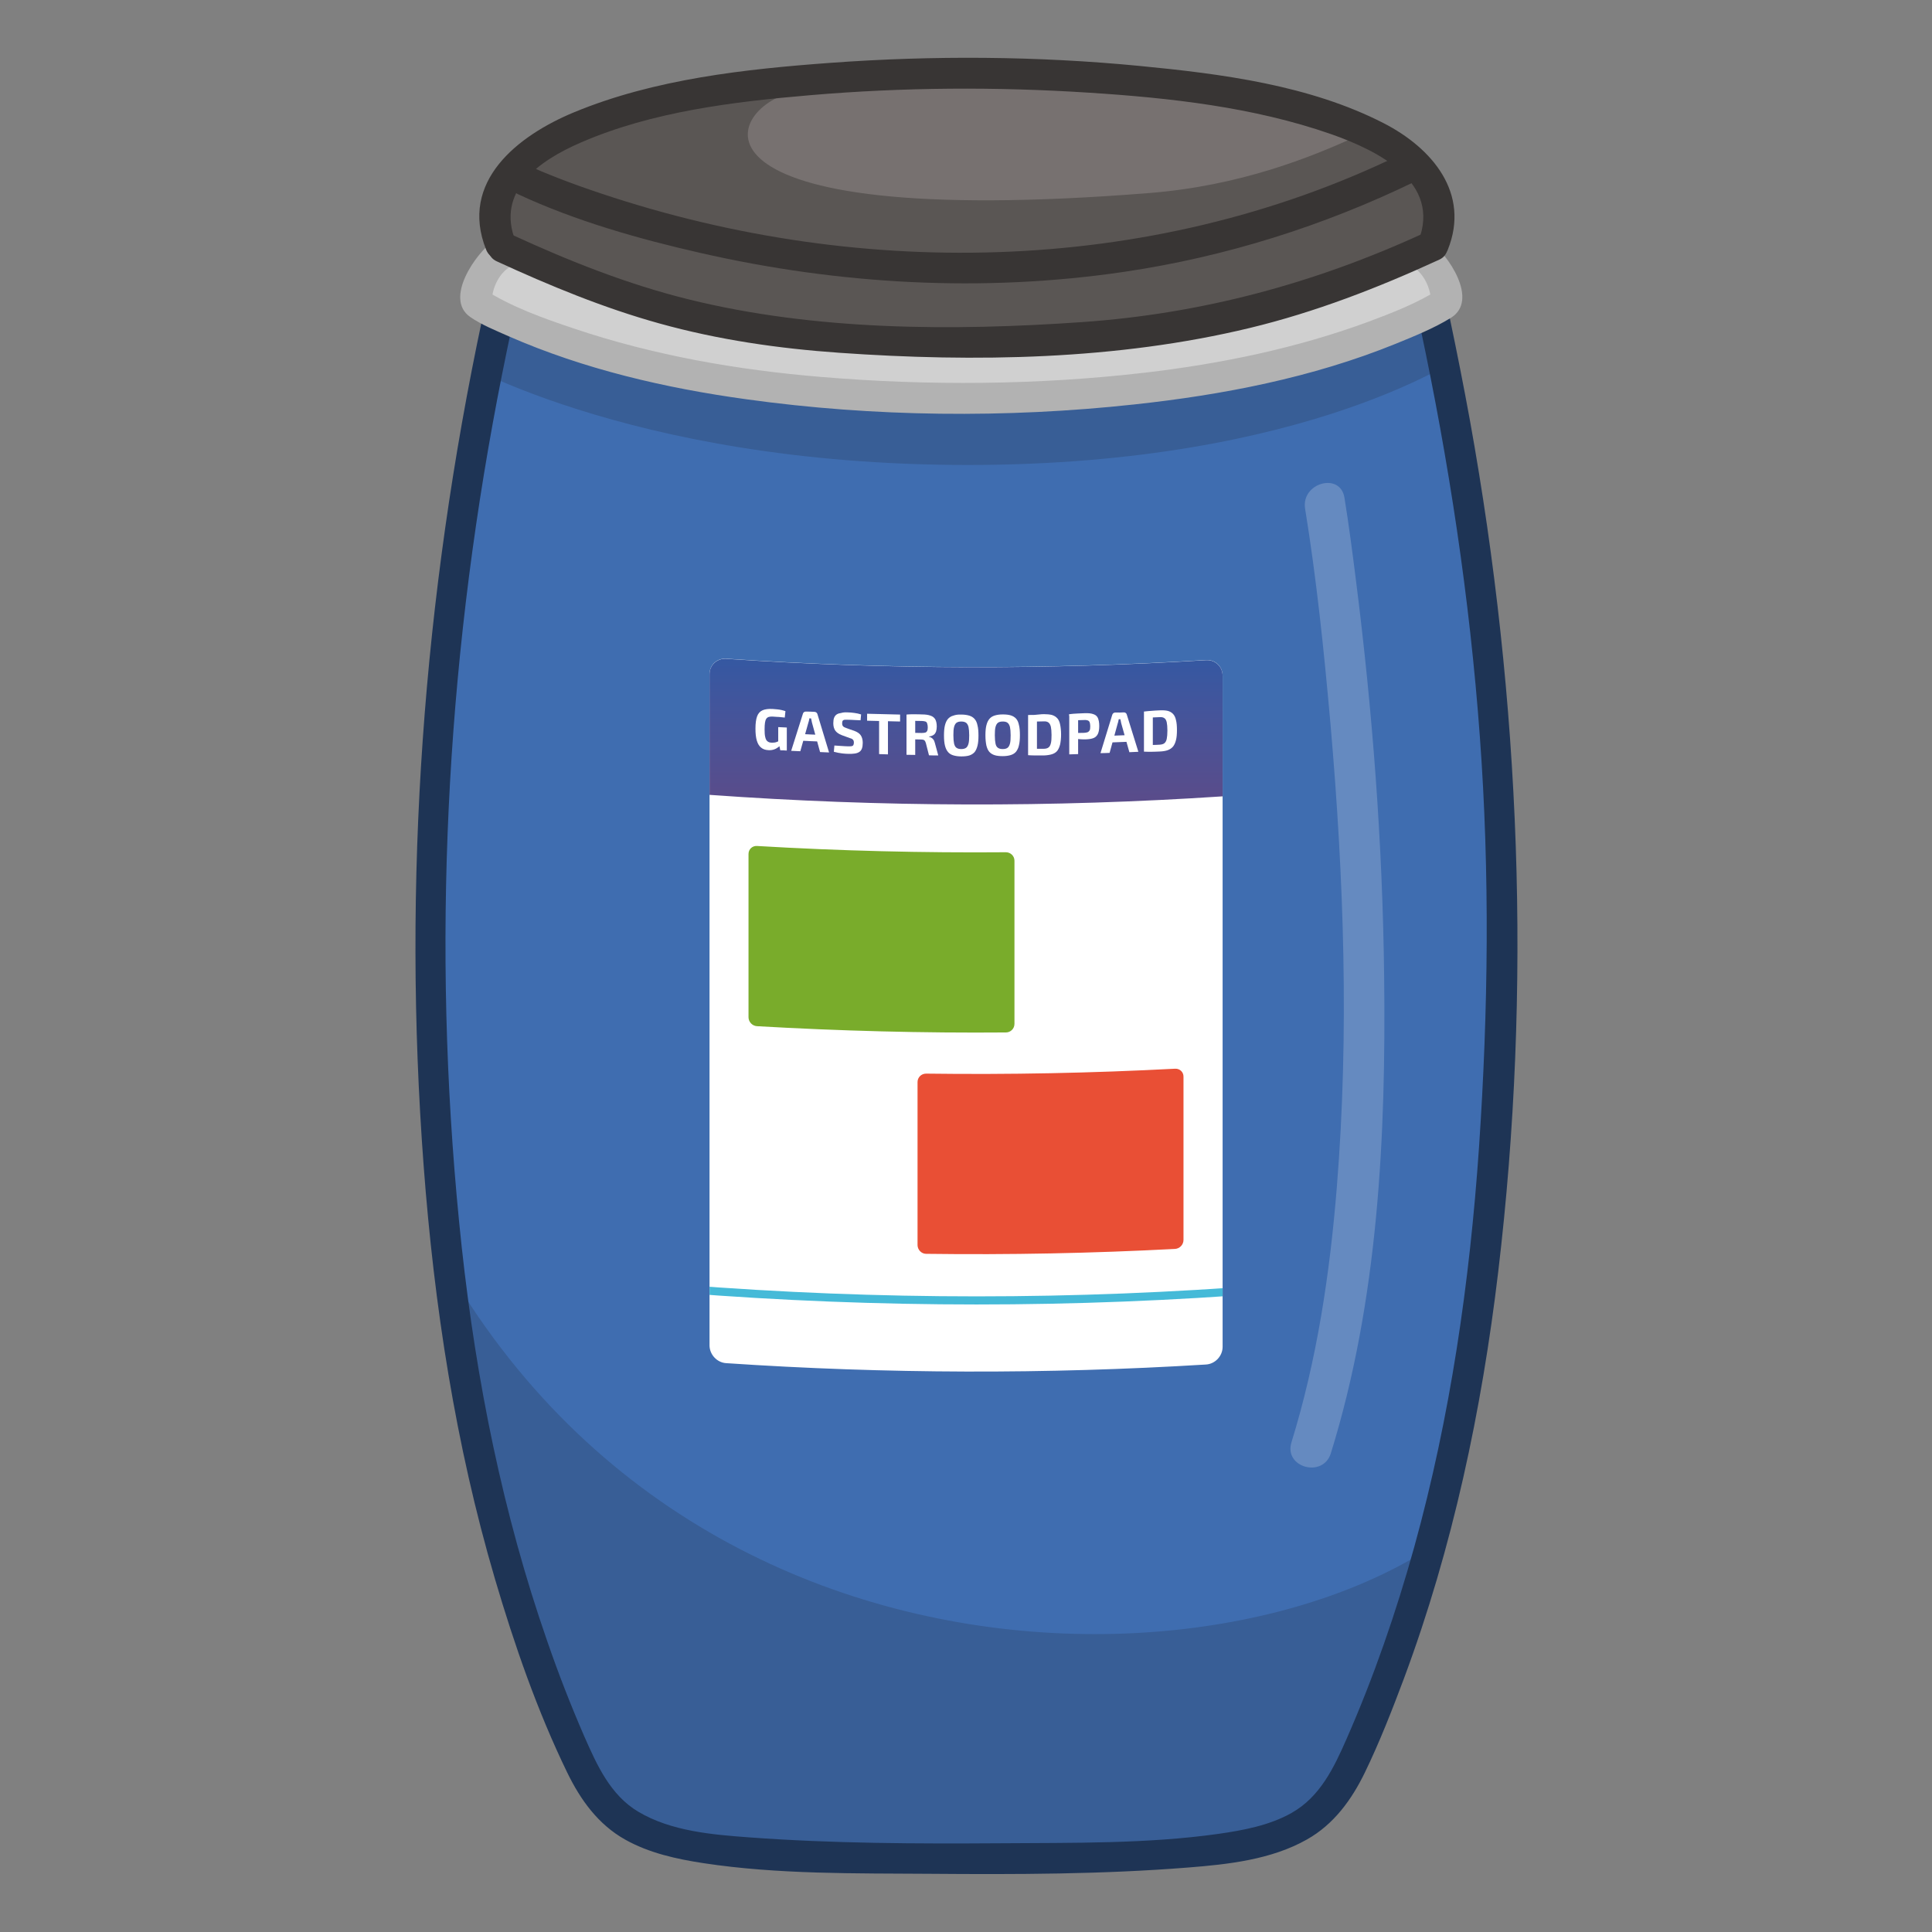 <?xml version="1.0" encoding="utf-8"?>
<!-- Generator: Adobe Illustrator 24.3.0, SVG Export Plug-In . SVG Version: 6.00 Build 0)  -->
<svg version="1.1" id="Vrstva_1" xmlns="http://www.w3.org/2000/svg" xmlns:xlink="http://www.w3.org/1999/xlink" x="0px" y="0px"
	 viewBox="0 0 141.73 141.73" enable-background="new 0 0 141.73 141.73" xml:space="preserve">
<rect x="0" y="0" width="141.73" height="141.73" fill="#808080" stroke="none"/>
<g>
	<path fill="#D0D0D0" d="M37.69,18.02c0,0-2.74,2.1-2.69,3.52c0.05,1.43,19.03,9.23,37.1,7.6s18.92-1.27,24.34-3.09
		s9.97-3.6,9.67-4.51s-0.04-3.19-1.62-3.52S42.7,17.52,37.69,18.02z"/>
	<path fill="#5A5654" d="M70.7,24.77c-2.33,0-4.74-0.05-7.17-0.15c-5.22-0.21-9.45-0.71-13.34-1.57c-4.01-0.89-8.15-2.31-12.65-4.34
		l-0.4-0.18l-0.09-0.43c-0.62-1.57-0.6-3,0.05-4.31l0.42-0.85l0.8,0.52c4.69,2.19,9.78,3.48,13.21,4.27
		c6.41,1.47,12.89,2.21,19.25,2.21c3.9,0,7.79-0.28,11.55-0.84c7.13-1.05,14.14-3.22,20.82-6.43l0.63-0.3l0.42,0.56
		c1.1,1.47,1.33,3.13,0.67,4.92l-0.16,0.44l-0.46,0.1c-0.08,0.02-0.14,0.04-0.19,0.06c-7.83,3.6-15.92,5.59-24.74,6.09
		C76.55,24.69,73.64,24.77,70.7,24.77C70.7,24.77,70.7,24.77,70.7,24.77z"/>
	<path fill="#3F6DB0" d="M69.54,136.07c-5.93,0-10.43-0.14-14.61-0.45c-2.63-0.19-5.9-0.44-8.54-2c-2.33-1.38-3.39-3.81-4.32-5.95
		c-0.96-2.19-1.87-4.55-2.73-7c-3.05-8.74-5.17-18.54-6.32-29.13c-2.17-20.06-1.4-40.47,2.29-60.68c0.36-1.97,0.77-4.05,1.25-6.36
		l0.21-1.02l0.96,0.42c4.56,1.99,9.76,3.42,15.9,4.36c5.01,0.77,10.19,1.14,15.83,1.16c10.41,0,18.28-0.83,25.51-2.69
		c2.8-0.72,6.05-1.64,8.94-3.03l0.98-0.47l0.22,1.06c2.15,10.22,3.6,20.2,4.29,29.68c0.7,9.5,0.68,19.39-0.06,30.24
		c-0.75,10.95-2.31,20.6-4.78,29.5c-1.4,5.03-3.08,9.81-5,14.18c-1.03,2.35-2.14,4.57-4.41,5.85c-1.73,0.97-3.74,1.36-5.65,1.63
		c-4.61,0.65-9.41,0.67-14.06,0.68l-2.09,0.01C72.08,136.07,70.81,136.07,69.54,136.07z"/>
	<g>
		<defs>
			<path id="SVGID_152_" d="M69.54,136.07c-5.93,0-10.43-0.14-14.61-0.45c-2.63-0.19-5.9-0.44-8.54-2
				c-2.33-1.38-3.39-3.81-4.32-5.95c-0.96-2.19-1.87-4.55-2.73-7c-3.05-8.74-5.17-18.54-6.32-29.13
				c-2.17-20.06-1.4-40.47,2.29-60.68c0.36-1.97,0.77-4.05,1.25-6.36l0.21-1.02l0.96,0.42c4.56,1.99,9.76,3.42,15.9,4.36
				c5.01,0.77,10.19,1.14,15.83,1.16c10.41,0,18.28-0.83,25.51-2.69c2.8-0.72,6.05-1.64,8.94-3.03l0.98-0.47l0.22,1.06
				c2.15,10.22,3.6,20.2,4.29,29.68c0.7,9.5,0.68,19.39-0.06,30.24c-0.75,10.95-2.31,20.6-4.78,29.5c-1.4,5.03-3.08,9.81-5,14.18
				c-1.03,2.35-2.14,4.57-4.41,5.85c-1.73,0.97-3.74,1.36-5.65,1.63c-4.61,0.65-9.41,0.67-14.06,0.68l-2.09,0.01
				C72.08,136.07,70.81,136.07,69.54,136.07z"/>
		</defs>
		<clipPath id="SVGID_2_">
			<use xlink:href="#SVGID_152_"  overflow="visible"/>
		</clipPath>
		<g clip-path="url(#SVGID_2_)">
			<path fill="#385E96" d="M110.08,109.05c-12.99,15.94-63.84,19.07-81.27-24.27c0,6.16,1.32,28.26,1.49,38.57
				c0.58,3.58,2.63,6.21,6.7,8.58c14.84,8.62,33.19,7.29,40.78,6.83c19.86-1.21,26.64-7.59,29.63-10.55
				C113,122.69,110.08,109.05,110.08,109.05z"/>
		</g>
		<path clip-path="url(#SVGID_2_)" fill="#385E96" d="M32.68,25.96c0,0,13.11,8.15,38.33,8.15s36.65-8.25,36.65-8.25l-0.1-4.32
			L33.74,20.8L32.68,25.96z"/>
	</g>
	<path fill="#777170" d="M70.5,19.38c-9.32,0-18.59-1.58-27.55-4.68c-1.08-0.37-2.14-0.77-3.16-1.18l-0.19-0.08
		c-0.25-0.1-0.33-0.13-0.63-0.27l-1.21-0.56l1.02-0.86c0.88-0.75,2.05-1.44,3.49-2.06C47.78,7.29,54,6.6,59.4,6.14
		c3.75-0.32,7.6-0.48,11.44-0.48c3,0,6.07,0.1,9.1,0.29c5.54,0.36,12.01,1,17.95,3.08c1.78,0.62,3.19,1.3,4.32,2.06l1.24,0.84
		l-1.36,0.63C92.42,17.09,81.79,19.38,70.5,19.38C70.5,19.38,70.5,19.38,70.5,19.38z"/>
	<g>
		<defs>
			<path id="SVGID_154_" d="M70.5,19.38c-9.32,0-18.59-1.58-27.55-4.68c-1.08-0.37-2.14-0.77-3.16-1.18l-0.19-0.08
				c-0.25-0.1-0.33-0.13-0.63-0.27l-1.21-0.56l1.02-0.86c0.88-0.75,2.05-1.44,3.49-2.06C47.78,7.29,54,6.6,59.4,6.14
				c3.75-0.32,7.6-0.48,11.44-0.48c3,0,6.07,0.1,9.1,0.29c5.54,0.36,12.01,1,17.95,3.08c1.78,0.62,3.19,1.3,4.32,2.06l1.24,0.84
				l-1.36,0.63C92.42,17.09,81.79,19.38,70.5,19.38C70.5,19.38,70.5,19.38,70.5,19.38z"/>
		</defs>
		<clipPath id="SVGID_4_">
			<use xlink:href="#SVGID_154_"  overflow="visible"/>
		</clipPath>
		<path clip-path="url(#SVGID_4_)" fill="#5A5654" d="M44.16,6.96c1.74-0.29,20.98-1.51,14.38-0.3c-5.53,1.01-9.77,10.34,25.78,7.5
			c13.25-1.06,20.81-8.26,20.94-6.01c0.13,2.24,5.01,6.2-20.32,11.81s-48.49-1.06-48.95-6.07C35.52,8.87,40.16,7.64,44.16,6.96z"/>
	</g>
	<g>
		<g>
			<g>
				<path fill="#1E3455" d="M104.17,23.91c2.12,9.93,3.65,19.99,4.39,30.12c0.74,10.01,0.62,20.11-0.06,30.12
					c-0.68,9.9-2.1,19.76-4.75,29.33c-1.33,4.79-2.96,9.51-4.96,14.07c-0.93,2.12-1.95,4.27-4.05,5.45
					c-1.61,0.91-3.54,1.27-5.35,1.53c-5.24,0.74-10.74,0.65-16.04,0.69c-6.11,0.04-12.26,0.02-18.36-0.43
					c-2.74-0.2-5.75-0.45-8.16-1.88c-2.06-1.22-3.05-3.45-3.98-5.56c-0.99-2.28-1.89-4.59-2.7-6.94
					c-3.26-9.35-5.21-19.11-6.28-28.94c-2.17-20.14-1.35-40.51,2.28-60.43c0.43-2.38,0.91-4.75,1.41-7.11
					c0.3-1.41-1.87-2.02-2.17-0.6c-4.36,20.49-5.88,41.31-4.31,62.21c0.77,10.23,2.33,20.44,5.23,30.29c1.42,4.82,3.1,9.67,5.3,14.2
					c0.97,2,2.27,3.81,4.25,4.92c1.76,0.99,3.78,1.43,5.75,1.73c5.46,0.83,11.12,0.74,16.62,0.78c6.3,0.05,12.64,0.04,18.92-0.46
					c2.95-0.23,6.12-0.58,8.73-2.06c1.97-1.11,3.28-2.92,4.25-4.92c1.08-2.23,1.99-4.56,2.86-6.88c3.58-9.61,5.71-19.69,6.92-29.86
					c2.47-20.77,1.64-41.84-2.07-62.4c-0.46-2.53-0.96-5.05-1.49-7.57C106.04,21.9,103.87,22.5,104.17,23.91L104.17,23.91z"/>
			</g>
		</g>
		<g>
			<g>
				<path fill="#B2B2B2" d="M103.73,19.62c0.8,0.57,1.24,1.6,1.26,2.58c0.19-0.32,0.37-0.65,0.56-0.97
					c-1.58,1.01-3.39,1.71-5.13,2.36c-5.28,1.95-10.86,3.1-16.44,3.75c-7.84,0.91-15.9,0.97-23.76,0.31
					c-6.13-0.51-12.27-1.58-18.12-3.55c-2.24-0.75-4.59-1.59-6.59-2.87c0.19,0.32,0.37,0.65,0.56,0.97
					c0.01-0.98,0.45-2.01,1.26-2.58c1.17-0.83,0.05-2.78-1.14-1.94c-1.29,0.91-3.62,4.23-1.7,5.57c0.85,0.59,1.89,1,2.83,1.42
					c5.53,2.42,11.48,3.8,17.43,4.62c9.35,1.3,19.06,1.4,28.45,0.38c6.51-0.7,13.07-1.97,19.16-4.44c1.37-0.56,2.8-1.13,4.07-1.91
					c2.1-1.29-0.21-4.68-1.57-5.64C103.68,16.84,102.56,18.79,103.73,19.62L103.73,19.62z"/>
			</g>
		</g>
		<g>
			<g>
				<path fill="#383534" d="M36.44,19.17c3.87,1.78,7.83,3.42,11.94,4.56c4.31,1.2,8.75,1.84,13.2,2.15
					c9.95,0.7,20.36,0.53,30.1-1.82c4.81-1.16,9.42-2.95,13.9-5.01c1.31-0.6,0.17-2.54-1.14-1.94c-8,3.68-16.28,5.91-25.08,6.52
					c-9.51,0.66-19.54,0.63-28.85-1.67c-4.48-1.11-8.76-2.81-12.95-4.74C36.27,16.62,35.12,18.56,36.44,19.17L36.44,19.17z"/>
			</g>
		</g>
		<g>
			<g>
				<path fill="#383534" d="M38.03,14.26c4.22,1.96,8.81,3.26,13.33,4.29c10.19,2.33,20.77,2.92,31.12,1.39
					c7.43-1.1,14.61-3.36,21.36-6.64c1.3-0.63,0.16-2.57-1.14-1.94c-18.46,8.97-40.24,9.21-59.47,2.54
					c-1.05-0.36-2.09-0.75-3.12-1.17c-0.46-0.19-0.41-0.16-0.95-0.41C37.86,11.71,36.72,13.65,38.03,14.26L38.03,14.26z"/>
			</g>
		</g>
		<g>
			<g>
				<path fill="#383534" d="M37.83,17.72c-1.48-3.7,1.7-5.93,4.77-7.26c5.24-2.28,11.23-3,16.87-3.48C66.26,6.4,73.1,6.36,79.89,6.8
					c5.95,0.38,12.07,1.06,17.73,3.03c3.45,1.21,8.16,3.53,6.42,7.89c-0.54,1.34,1.64,1.93,2.17,0.6c1.66-4.14-1.14-7.45-4.7-9.28
					c-5.43-2.79-11.88-3.62-17.88-4.2c-7.53-0.73-15.16-0.78-22.7-0.23c-6.29,0.46-12.92,1.19-18.8,3.62
					c-4.14,1.71-8.46,5.09-6.47,10.08C36.19,19.65,38.37,19.07,37.83,17.72L37.83,17.72z"/>
			</g>
		</g>
	</g>
</g>
<g opacity="0.2">
	<g>
		<path fill="#FFFFFF" d="M95.74,37.31c0.84,5.16,1.39,10.44,1.87,15.88c0.98,11.25,1.37,22.62,0.46,33.89
			c-0.51,6.33-1.45,12.65-3.33,18.73c-0.57,1.85,2.32,2.64,2.89,0.8c3.48-11.21,4.05-23.3,3.91-34.96
			c-0.11-9.75-0.85-19.5-2.08-29.17c-0.25-1.99-0.51-3.98-0.83-5.96C98.33,34.61,95.44,35.42,95.74,37.31L95.74,37.31z"/>
	</g>
</g>
<g>
	<g>
		<g>
			<defs>
				<path id="SVGID_156_" d="M88.47,100.1c-11.72,0.72-23.48,0.69-35.2-0.1c-0.67-0.04-1.22-0.63-1.22-1.31c0-16.41,0-32.82,0-49.23
					c0-0.68,0.54-1.18,1.22-1.14c11.72,0.79,23.48,0.82,35.2,0.1c0.68-0.04,1.22,0.47,1.22,1.15c0,16.41,0,32.82,0,49.23
					C89.69,99.48,89.14,100.06,88.47,100.1z"/>
			</defs>
			<clipPath id="SVGID_6_">
				<use xlink:href="#SVGID_156_"  overflow="visible"/>
			</clipPath>
		</g>
	</g>
	<g>
		<path fill="#FFFFFF" d="M88.47,100.1c-11.72,0.72-23.48,0.69-35.2-0.1c-0.67-0.04-1.22-0.63-1.22-1.31c0-16.41,0-32.82,0-49.23
			c0-0.68,0.54-1.18,1.22-1.14c11.72,0.79,23.48,0.82,35.2,0.1c0.68-0.04,1.22,0.47,1.22,1.15c0,16.41,0,32.82,0,49.23
			C89.69,99.48,89.14,100.06,88.47,100.1z"/>
		<linearGradient id="SVGID_8_" gradientUnits="userSpaceOnUse" x1="70.867" y1="59.01" x2="70.867" y2="48.323">
			<stop  offset="0" style="stop-color:#49387D"/>
			<stop  offset="0.629" style="stop-color:#304290"/>
			<stop  offset="1" style="stop-color:#1F4698"/>
		</linearGradient>
		<path opacity="0.9" fill="url(#SVGID_8_)" d="M89.69,58.42c-12.53,0.83-25.11,0.79-37.64-0.11c0-2.95,0-5.9,0-8.84
			c0-0.68,0.54-1.18,1.22-1.14c11.72,0.79,23.48,0.82,35.2,0.1c0.68-0.04,1.22,0.47,1.22,1.15C89.69,52.52,89.69,55.47,89.69,58.42z
			"/>
		<g>
			<g>
				<path fill="#FFFFFF" d="M56.69,52.01c0.13,0.01,0.24,0.02,0.35,0.03c0.11,0.01,0.2,0.03,0.3,0.05c0.1,0.02,0.19,0.05,0.28,0.08
					c-0.02,0.16-0.03,0.31-0.05,0.47c-0.1-0.01-0.2-0.02-0.29-0.03c-0.1-0.01-0.18-0.02-0.28-0.02c-0.09-0.01-0.19-0.01-0.29-0.02
					c-0.12-0.01-0.22,0-0.3,0.02s-0.15,0.07-0.19,0.13c-0.05,0.07-0.08,0.16-0.1,0.29c-0.02,0.13-0.03,0.29-0.03,0.49
					c0,0.24,0.01,0.44,0.05,0.58c0.03,0.14,0.08,0.24,0.16,0.3c0.07,0.06,0.17,0.1,0.3,0.1c0.08,0,0.16,0,0.23-0.01
					c0.07-0.01,0.14-0.03,0.2-0.06c0.06-0.03,0.12-0.05,0.17-0.08c0.02,0.1,0.04,0.21,0.07,0.31c-0.04,0.06-0.1,0.12-0.19,0.18
					c-0.08,0.06-0.18,0.12-0.3,0.16c-0.12,0.04-0.25,0.06-0.41,0.05c-0.22-0.01-0.4-0.07-0.54-0.19c-0.14-0.11-0.24-0.28-0.31-0.51
					c-0.07-0.23-0.1-0.53-0.1-0.88c0-0.38,0.04-0.68,0.12-0.9c0.08-0.22,0.22-0.37,0.41-0.45C56.12,52.03,56.37,51.99,56.69,52.01z
					 M57.72,53.37c0,0.56,0,1.13,0,1.69c-0.16-0.01-0.32-0.02-0.48-0.02c-0.03-0.15-0.06-0.3-0.09-0.45
					c-0.02-0.04-0.04-0.08-0.06-0.12c0-0.38,0-0.75,0-1.13C57.3,53.35,57.51,53.36,57.72,53.37z"/>
				<path fill="#FFFFFF" d="M59.75,52.22c0.05,0,0.1,0.02,0.14,0.05c0.04,0.03,0.07,0.08,0.08,0.13c0.28,0.93,0.57,1.87,0.85,2.8
					c-0.22-0.01-0.44-0.02-0.66-0.03c-0.2-0.73-0.4-1.46-0.6-2.18c-0.01-0.05-0.02-0.1-0.03-0.15c-0.01-0.05-0.02-0.1-0.03-0.14
					c-0.04,0-0.08,0-0.12-0.01c-0.01,0.05-0.02,0.09-0.03,0.14c-0.01,0.05-0.02,0.1-0.04,0.15c-0.2,0.71-0.4,1.42-0.6,2.13
					c-0.22-0.01-0.45-0.02-0.67-0.03c0.29-0.91,0.57-1.82,0.86-2.72c0.01-0.05,0.04-0.09,0.08-0.12c0.04-0.03,0.09-0.04,0.14-0.04
					C59.34,52.2,59.54,52.21,59.75,52.22z M60.2,53.91c0,0.16,0,0.33,0,0.49c-0.51-0.02-1.02-0.04-1.52-0.07c0-0.16,0-0.33,0-0.49
					C59.18,53.87,59.69,53.89,60.2,53.91z"/>
				<path fill="#FFFFFF" d="M62.2,52.26c0.14,0,0.31,0.02,0.47,0.04c0.17,0.02,0.34,0.06,0.5,0.11c-0.01,0.14-0.03,0.29-0.04,0.43
					c-0.12-0.01-0.27-0.01-0.44-0.02c-0.16-0.01-0.33-0.02-0.49-0.02c-0.08,0-0.14,0-0.2,0c-0.06,0-0.1,0.01-0.13,0.03
					c-0.04,0.02-0.05,0.04-0.07,0.08c-0.01,0.04-0.02,0.09-0.02,0.15c0,0.1,0.02,0.17,0.07,0.22c0.04,0.05,0.12,0.09,0.24,0.13
					c0.19,0.07,0.38,0.14,0.57,0.2c0.24,0.09,0.4,0.2,0.49,0.34c0.09,0.14,0.14,0.32,0.14,0.54c0,0.17-0.02,0.31-0.06,0.42
					c-0.04,0.11-0.1,0.19-0.19,0.25c-0.09,0.06-0.2,0.1-0.34,0.12c-0.14,0.02-0.31,0.03-0.51,0.02c-0.1,0-0.24-0.01-0.41-0.03
					c-0.18-0.02-0.38-0.06-0.61-0.12c0.01-0.15,0.03-0.31,0.04-0.46c0.17,0.01,0.31,0.02,0.44,0.03c0.13,0.01,0.23,0.02,0.32,0.02
					c0.09,0,0.17,0.01,0.23,0.01c0.11,0,0.2,0,0.27-0.01c0.06-0.01,0.11-0.04,0.13-0.08c0.02-0.04,0.04-0.1,0.04-0.18
					c0-0.07-0.01-0.12-0.03-0.16c-0.02-0.04-0.05-0.08-0.09-0.1c-0.04-0.03-0.09-0.05-0.17-0.07c-0.2-0.07-0.4-0.15-0.6-0.22
					c-0.23-0.09-0.38-0.2-0.48-0.34c-0.09-0.14-0.14-0.31-0.14-0.53c0-0.17,0.02-0.31,0.06-0.41c0.04-0.1,0.11-0.19,0.19-0.24
					c0.09-0.06,0.2-0.09,0.34-0.11C61.84,52.26,62,52.25,62.2,52.26z"/>
				<path fill="#FFFFFF" d="M66.03,52.42c0,0.17,0,0.34,0,0.51c-0.81-0.02-1.61-0.04-2.42-0.06c0-0.17,0-0.34,0-0.51
					C64.41,52.38,65.22,52.4,66.03,52.42z M65.14,52.4c0,0.98,0,1.96,0,2.94c-0.22-0.01-0.43-0.01-0.65-0.02c0-0.98,0-1.96,0-2.94
					C64.71,52.39,64.92,52.4,65.14,52.4z"/>
				<path fill="#FFFFFF" d="M67.63,52.41c0.26,0,0.47,0.03,0.63,0.09c0.16,0.05,0.28,0.15,0.35,0.27c0.07,0.13,0.11,0.3,0.11,0.53
					c0,0.14-0.02,0.26-0.05,0.36c-0.04,0.1-0.09,0.19-0.18,0.25c-0.08,0.06-0.2,0.1-0.34,0.12c0,0.01,0,0.01,0,0.02
					c0.05,0.01,0.1,0.03,0.16,0.06c0.06,0.03,0.11,0.08,0.16,0.14c0.05,0.06,0.08,0.14,0.11,0.25c0.08,0.31,0.17,0.61,0.25,0.92
					c-0.23,0-0.46,0-0.68-0.01c-0.08-0.3-0.15-0.6-0.23-0.9c-0.03-0.1-0.06-0.16-0.11-0.2c-0.05-0.04-0.12-0.06-0.21-0.06
					c-0.19,0-0.35-0.01-0.49-0.01c-0.14,0-0.24-0.01-0.33-0.01c-0.09,0-0.17-0.01-0.24-0.01c0-0.16,0.01-0.31,0.01-0.47
					c0.35,0.01,0.71,0.01,1.06,0.02c0.11,0,0.2-0.01,0.27-0.03c0.07-0.02,0.11-0.07,0.14-0.13c0.03-0.06,0.04-0.15,0.04-0.26
					c0-0.11-0.02-0.2-0.04-0.26C68,53,67.96,52.96,67.89,52.93c-0.07-0.02-0.16-0.04-0.27-0.04c-0.27,0-0.49-0.01-0.68-0.01
					c-0.18,0-0.31,0-0.38,0.01c-0.02-0.16-0.04-0.31-0.06-0.47c0.12-0.01,0.23-0.02,0.34-0.02c0.11,0,0.22,0,0.35,0
					C67.3,52.4,67.45,52.4,67.63,52.41z M67.14,52.44c0,0.98,0,1.96,0,2.94c-0.21,0-0.43-0.01-0.64-0.01c0-0.98,0-1.96,0-2.94
					C66.71,52.43,66.93,52.44,67.14,52.44z"/>
				<path fill="#FFFFFF" d="M70.52,52.42c0.23,0,0.43,0.03,0.59,0.08c0.16,0.05,0.29,0.13,0.39,0.25c0.1,0.11,0.17,0.27,0.21,0.47
					c0.05,0.2,0.07,0.44,0.07,0.74c0,0.29-0.02,0.54-0.07,0.74c-0.05,0.2-0.12,0.35-0.21,0.47c-0.1,0.11-0.23,0.2-0.39,0.25
					c-0.16,0.05-0.36,0.07-0.59,0.07c-0.23,0-0.43-0.03-0.59-0.08c-0.17-0.05-0.29-0.13-0.39-0.25c-0.1-0.12-0.17-0.27-0.22-0.47
					c-0.05-0.2-0.07-0.44-0.07-0.74c0-0.29,0.02-0.54,0.07-0.74s0.12-0.35,0.22-0.47c0.1-0.11,0.23-0.2,0.39-0.24
					C70.09,52.44,70.28,52.41,70.52,52.42z M70.52,52.93c-0.15,0-0.27,0.03-0.35,0.09c-0.08,0.06-0.14,0.16-0.18,0.31
					c-0.04,0.15-0.05,0.35-0.05,0.61c0,0.26,0.02,0.47,0.05,0.61c0.04,0.15,0.09,0.25,0.18,0.31c0.08,0.06,0.2,0.09,0.35,0.09
					c0.15,0,0.26-0.03,0.35-0.09c0.08-0.06,0.14-0.16,0.18-0.31c0.04-0.15,0.05-0.35,0.05-0.61c0-0.26-0.02-0.47-0.05-0.61
					c-0.04-0.15-0.1-0.25-0.18-0.31C70.78,52.96,70.67,52.93,70.52,52.93z"/>
				<path fill="#FFFFFF" d="M73.56,52.41c0.23,0,0.43,0.02,0.59,0.07c0.16,0.05,0.29,0.13,0.39,0.24c0.1,0.11,0.17,0.27,0.21,0.47
					c0.05,0.2,0.07,0.44,0.07,0.74c0,0.3-0.02,0.54-0.07,0.74c-0.04,0.2-0.12,0.35-0.21,0.47c-0.1,0.12-0.23,0.2-0.39,0.25
					c-0.16,0.05-0.36,0.08-0.59,0.08c-0.23,0-0.43-0.02-0.59-0.07c-0.16-0.05-0.29-0.13-0.39-0.24c-0.1-0.11-0.17-0.27-0.22-0.47
					c-0.04-0.2-0.07-0.44-0.07-0.74c0-0.3,0.02-0.54,0.07-0.74c0.05-0.2,0.12-0.35,0.22-0.47c0.1-0.12,0.23-0.2,0.39-0.25
					C73.13,52.44,73.32,52.41,73.56,52.41z M73.56,52.93c-0.15,0-0.27,0.03-0.35,0.09c-0.08,0.06-0.14,0.16-0.18,0.31
					c-0.04,0.15-0.05,0.35-0.05,0.61c0,0.26,0.02,0.47,0.05,0.61c0.03,0.15,0.09,0.25,0.18,0.31c0.08,0.06,0.2,0.09,0.35,0.09
					c0.15,0,0.27-0.03,0.35-0.09c0.08-0.06,0.14-0.16,0.18-0.31c0.04-0.15,0.05-0.35,0.05-0.61c0-0.26-0.02-0.47-0.05-0.61
					c-0.04-0.15-0.1-0.25-0.18-0.31C73.82,52.95,73.7,52.93,73.56,52.93z"/>
				<path fill="#FFFFFF" d="M76.58,52.39c0.23,0,0.43,0.02,0.59,0.06c0.16,0.05,0.29,0.13,0.39,0.24c0.1,0.11,0.17,0.26,0.21,0.46
					c0.04,0.19,0.07,0.44,0.07,0.73c0,0.29-0.03,0.54-0.07,0.73c-0.05,0.2-0.12,0.35-0.21,0.47c-0.1,0.12-0.23,0.2-0.39,0.25
					c-0.16,0.05-0.36,0.08-0.59,0.09c-0.23,0-0.43,0-0.62,0c-0.19,0-0.37-0.01-0.54-0.02c0.09-0.16,0.18-0.32,0.27-0.48
					c0.11,0,0.24,0.01,0.38,0.01c0.15,0,0.32,0,0.5,0c0.14,0,0.26-0.03,0.34-0.09c0.09-0.06,0.14-0.16,0.18-0.31
					c0.04-0.15,0.05-0.35,0.05-0.61c0-0.26-0.02-0.47-0.05-0.61c-0.04-0.15-0.1-0.25-0.18-0.31c-0.08-0.06-0.2-0.09-0.34-0.08
					c-0.17,0-0.33,0.01-0.46,0.01c-0.13,0-0.27,0.01-0.4,0.01c-0.1-0.15-0.19-0.3-0.29-0.46c0.17-0.01,0.35-0.03,0.53-0.04
					S76.35,52.39,76.58,52.39z M76.07,52.44c0,0.98,0,1.96,0,2.94c-0.22,0-0.43,0.01-0.65,0.01c0-0.98,0-1.96,0-2.94
					C75.64,52.45,75.86,52.45,76.07,52.44z"/>
				<path fill="#FFFFFF" d="M79.56,52.32c0.28-0.01,0.49,0.01,0.65,0.07c0.16,0.05,0.27,0.15,0.33,0.28c0.06,0.14,0.1,0.33,0.1,0.58
					c0,0.25-0.03,0.44-0.1,0.59c-0.07,0.14-0.17,0.24-0.31,0.3c-0.14,0.06-0.34,0.09-0.59,0.1c-0.13,0-0.26,0-0.38-0.01
					c-0.12-0.01-0.24-0.02-0.35-0.03c-0.11-0.01-0.2-0.03-0.28-0.05c-0.08-0.02-0.12-0.03-0.16-0.05c0-0.11,0.01-0.22,0.01-0.32
					c0.17,0,0.34-0.01,0.52-0.01c0.18,0,0.36-0.01,0.53-0.01c0.11-0.01,0.2-0.02,0.27-0.05c0.06-0.03,0.11-0.08,0.14-0.14
					c0.03-0.07,0.04-0.16,0.04-0.29c0-0.13-0.02-0.22-0.04-0.29c-0.03-0.07-0.07-0.11-0.14-0.14c-0.06-0.02-0.15-0.04-0.27-0.03
					c-0.26,0.01-0.49,0.01-0.67,0.02c-0.19,0.01-0.32,0.02-0.38,0.03c-0.02-0.16-0.04-0.31-0.06-0.47c0.12-0.02,0.23-0.03,0.34-0.04
					c0.11-0.01,0.22-0.01,0.34-0.02C79.24,52.33,79.39,52.33,79.56,52.32z M79.09,52.38c0,0.98,0,1.96,0,2.94
					c-0.22,0.01-0.43,0.01-0.65,0.02c0-0.98,0-1.96,0-2.94C78.65,52.39,78.87,52.38,79.09,52.38z"/>
				<path fill="#FFFFFF" d="M82.44,52.26c0.05,0,0.1,0.01,0.14,0.04c0.04,0.03,0.07,0.07,0.08,0.12c0.28,0.91,0.57,1.82,0.85,2.73
					c-0.22,0.01-0.44,0.02-0.66,0.03c-0.2-0.71-0.4-1.42-0.6-2.13c-0.01-0.05-0.02-0.1-0.03-0.15c-0.01-0.05-0.02-0.1-0.03-0.14
					c-0.04,0-0.08,0-0.12,0c-0.01,0.05-0.02,0.09-0.03,0.14c-0.01,0.05-0.02,0.1-0.04,0.15c-0.2,0.73-0.4,1.45-0.6,2.18
					c-0.22,0.01-0.45,0.02-0.67,0.02c0.29-0.93,0.57-1.86,0.86-2.8c0.01-0.05,0.04-0.09,0.08-0.13c0.04-0.03,0.09-0.05,0.14-0.05
					C82.03,52.28,82.24,52.27,82.44,52.26z M82.89,53.92c0,0.16,0,0.33,0,0.49c-0.51,0.02-1.02,0.04-1.52,0.06c0-0.16,0-0.33,0-0.49
					C81.88,53.96,82.39,53.94,82.89,53.92z"/>
				<path fill="#FFFFFF" d="M85.08,52.11c0.24-0.01,0.43,0,0.59,0.04c0.15,0.04,0.29,0.12,0.39,0.23c0.1,0.11,0.17,0.26,0.21,0.45
					c0.05,0.19,0.07,0.43,0.07,0.73c0,0.29-0.02,0.54-0.07,0.73c-0.05,0.2-0.12,0.35-0.21,0.47c-0.1,0.12-0.23,0.21-0.39,0.27
					c-0.16,0.06-0.36,0.09-0.59,0.1c-0.22,0.01-0.43,0.02-0.62,0.02c-0.19,0-0.37,0-0.54-0.01c0.09-0.16,0.18-0.33,0.27-0.49
					c0.11,0,0.23,0,0.38,0c0.15,0,0.31-0.01,0.5-0.02c0.15-0.01,0.26-0.04,0.34-0.1c0.08-0.06,0.15-0.17,0.18-0.32
					c0.03-0.15,0.05-0.35,0.05-0.62c0-0.26-0.02-0.46-0.05-0.61c-0.04-0.15-0.09-0.25-0.18-0.3c-0.08-0.06-0.2-0.08-0.34-0.07
					c-0.17,0.01-0.33,0.02-0.46,0.02c-0.14,0.01-0.27,0.01-0.4,0.02c-0.1-0.15-0.19-0.3-0.29-0.45c0.17-0.02,0.35-0.04,0.53-0.05
					C84.64,52.13,84.86,52.12,85.08,52.11z M84.57,52.17c0,0.98,0,1.96,0,2.94c-0.22,0.01-0.43,0.02-0.65,0.03c0-0.98,0-1.96,0-2.94
					C84.14,52.19,84.36,52.18,84.57,52.17z"/>
			</g>
		</g>
		<g>
			<g>
				<path fill="#79AC2B" d="M54.91,74.62c0-3.99,0-7.98,0-11.97c0-0.35,0.28-0.61,0.62-0.59c6.08,0.36,12.17,0.51,18.26,0.46
					c0.34,0,0.63,0.27,0.63,0.62c0,3.99,0,7.98,0,11.97c0,0.35-0.28,0.63-0.63,0.63c-6.09,0.05-12.18-0.11-18.26-0.46
					C55.19,75.26,54.91,74.97,54.91,74.62z"/>
			</g>
			<g>
				<path fill="#E94F35" d="M67.31,91.35c0-3.99,0-7.98,0-11.97c0-0.35,0.28-0.62,0.63-0.62c6.09,0.08,12.18-0.04,18.26-0.36
					c0.35-0.02,0.63,0.25,0.62,0.59c0,3.99,0,7.98,0,11.97c0,0.35-0.28,0.64-0.62,0.66c-6.08,0.32-12.17,0.44-18.26,0.36
					C67.6,91.98,67.32,91.69,67.31,91.35z"/>
			</g>
		</g>
		<g>
			<defs>
				<path id="SVGID_159_" d="M88.47,100.1c-11.72,0.72-23.48,0.69-35.2-0.1c-0.67-0.04-1.22-0.63-1.22-1.31c0-16.41,0-32.82,0-49.23
					c0-0.68,0.54-1.18,1.22-1.14c11.72,0.79,23.48,0.82,35.2,0.1c0.68-0.04,1.22,0.47,1.22,1.15c0,16.41,0,32.82,0,49.23
					C89.69,99.48,89.14,100.06,88.47,100.1z"/>
			</defs>
			<clipPath id="SVGID_9_">
				<use xlink:href="#SVGID_159_"  overflow="visible"/>
			</clipPath>
			<path clip-path="url(#SVGID_9_)" fill="none" stroke="#45BAD8" stroke-width="0.595" stroke-miterlimit="10" d="M50.1,94.55
				c14.34,1.13,28.74,1.13,43.08,0"/>
		</g>
	</g>
	<g>
		<g>
			<defs>
				<path id="SVGID_161_" d="M88.47,100.1c-11.72,0.72-23.48,0.69-35.2-0.1c-0.67-0.04-1.22-0.63-1.22-1.31c0-16.41,0-32.82,0-49.23
					c0-0.68,0.54-1.18,1.22-1.14c11.72,0.79,23.48,0.82,35.2,0.1c0.68-0.04,1.22,0.47,1.22,1.15c0,16.41,0,32.82,0,49.23
					C89.69,99.48,89.14,100.06,88.47,100.1z"/>
			</defs>
			<clipPath id="SVGID_11_">
				<use xlink:href="#SVGID_161_"  overflow="visible"/>
			</clipPath>
		</g>
	</g>
</g>
</svg>
